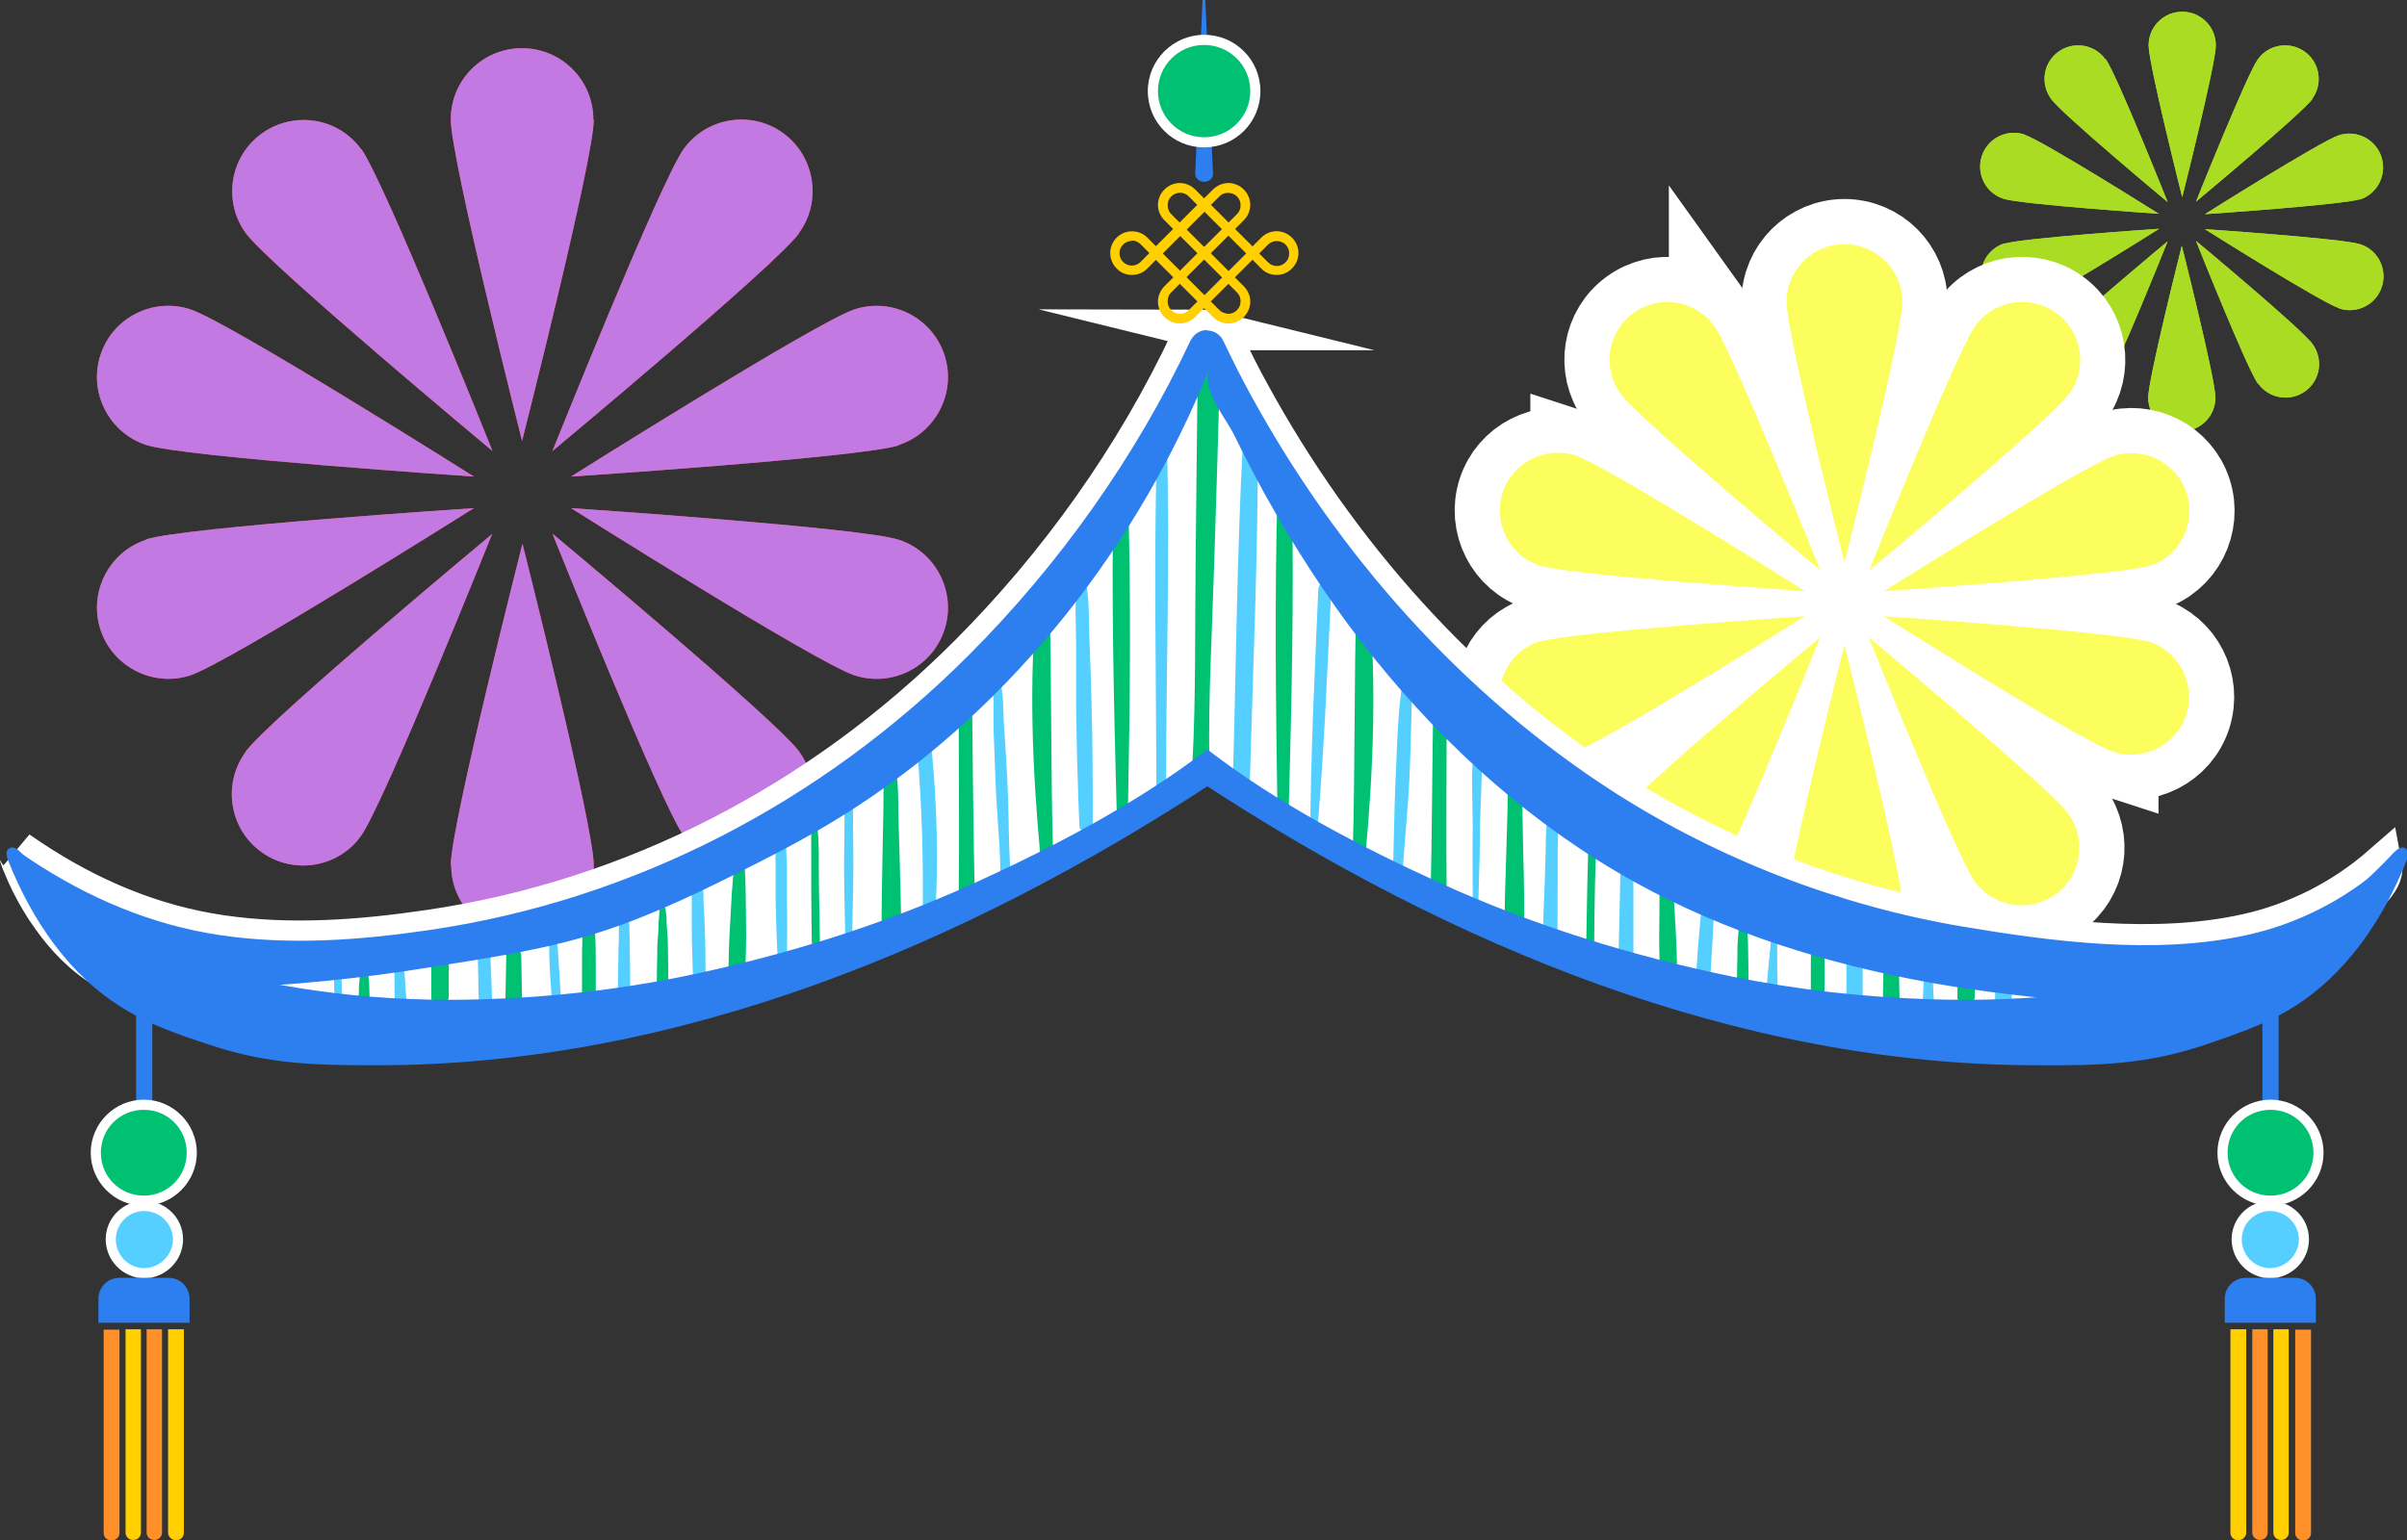 <svg viewBox="0 0 59.43 38.04" xmlns="http://www.w3.org/2000/svg" data-name="Layer 2" id="Layer_2">
  <rect x="0" y="0" width="59.43" height="38.04" fill="#333333" stroke="none"/>
  <defs>
    <style>
      .cls-1 {
        fill: #ffcf00;
      }

      .cls-2 {
        fill: #c379e2;
      }

      .cls-3 {
        fill: #2d7fef;
      }

      .cls-4 {
        fill: #00c072;
      }

      .cls-5 {
        fill: #fa4244;
      }

      .cls-6 {
        fill: #fcfe5e;
      }

      .cls-7 {
        stroke-width: 2.23px;
      }

      .cls-7, .cls-8, .cls-9 {
        fill: #fff;
      }

      .cls-7, .cls-9 {
        stroke: #fff;
        stroke-miterlimit: 10;
      }

      .cls-10 {
        fill: #aadc24;
      }

      .cls-11 {
        fill: #55cfff;
      }

      .cls-12 {
        fill: #ff8f29;
      }
    </style>
  </defs>
  <g data-name="Layer 1" id="Layer_1-2">
    <g>
      <g>
        <g>
          <path d="M53.04,9.82c0-.46.83-3.75.83-3.75,0,0,.83,3.29.83,3.75s-.37.83-.83.83-.83-.37-.83-.83Z" class="cls-10"></path>
          <path d="M50.64,8.5c.27-.37,2.88-2.54,2.88-2.54,0,0-1.26,3.15-1.53,3.52s-.79.45-1.16.18-.45-.79-.18-1.16Z" class="cls-10"></path>
          <path d="M49.48,6.02c.44-.14,3.83-.37,3.83-.37,0,0-2.87,1.81-3.31,1.95s-.91-.1-1.05-.54.1-.91.54-1.05Z" class="cls-10"></path>
          <path d="M49.99,3.33c.44.14,3.31,1.95,3.31,1.95,0,0-3.39-.23-3.83-.37s-.68-.61-.54-1.05.61-.68,1.05-.54Z" class="cls-10"></path>
          <path d="M51.99,1.46c.27.37,1.53,3.53,1.53,3.53,0,0-2.61-2.17-2.88-2.55s-.19-.89.18-1.16.89-.19,1.16.18Z" class="cls-10"></path>
          <path d="M54.71,1.12c0,.46-.83,3.75-.83,3.75,0,0-.83-3.29-.83-3.75s.37-.83.83-.83.83.37.83.83Z" class="cls-10"></path>
          <path d="M57.1,2.44c-.27.37-2.88,2.54-2.88,2.54,0,0,1.26-3.15,1.53-3.52s.79-.45,1.16-.18.45.79.18,1.16Z" class="cls-10"></path>
          <path d="M58.27,4.92c-.44.14-3.83.37-3.83.37,0,0,2.87-1.81,3.31-1.95s.91.1,1.05.54-.1.91-.54,1.05Z" class="cls-10"></path>
          <path d="M57.75,7.61c-.44-.14-3.31-1.95-3.31-1.95,0,0,3.39.23,3.83.37s.68.61.54,1.05-.61.68-1.05.54Z" class="cls-10"></path>
          <path d="M55.75,9.48c-.27-.37-1.53-3.53-1.53-3.53,0,0,2.61,2.17,2.88,2.55s.19.89-.18,1.16-.89.19-1.16-.18Z" class="cls-10"></path>
        </g>
        <g>
          <path d="M53.04,9.82c0-.46.83-3.75.83-3.75,0,0,.83,3.29.83,3.75s-.37.83-.83.83-.83-.37-.83-.83Z" class="cls-10"></path>
          <path d="M50.64,8.5c.27-.37,2.88-2.54,2.88-2.54,0,0-1.26,3.15-1.53,3.52s-.79.45-1.16.18-.45-.79-.18-1.16Z" class="cls-10"></path>
          <path d="M49.48,6.02c.44-.14,3.83-.37,3.83-.37,0,0-2.87,1.81-3.31,1.95s-.91-.1-1.05-.54.1-.91.54-1.05Z" class="cls-10"></path>
          <path d="M49.99,3.33c.44.14,3.31,1.95,3.31,1.95,0,0-3.39-.23-3.83-.37s-.68-.61-.54-1.05.61-.68,1.05-.54Z" class="cls-10"></path>
          <path d="M51.99,1.46c.27.37,1.53,3.53,1.53,3.53,0,0-2.61-2.17-2.88-2.55s-.19-.89.18-1.16.89-.19,1.16.18Z" class="cls-10"></path>
          <path d="M54.71,1.12c0,.46-.83,3.75-.83,3.75,0,0-.83-3.29-.83-3.75s.37-.83.83-.83.83.37.83.83Z" class="cls-10"></path>
          <path d="M57.1,2.44c-.27.37-2.88,2.54-2.88,2.54,0,0,1.26-3.15,1.53-3.52s.79-.45,1.16-.18.45.79.18,1.16Z" class="cls-10"></path>
          <path d="M58.27,4.92c-.44.14-3.83.37-3.83.37,0,0,2.87-1.81,3.31-1.95s.91.1,1.05.54-.1.91-.54,1.05Z" class="cls-10"></path>
          <path d="M57.75,7.61c-.44-.14-3.31-1.95-3.31-1.95,0,0,3.39.23,3.83.37s.68.61.54,1.05-.61.68-1.05.54Z" class="cls-10"></path>
          <path d="M55.75,9.48c-.27-.37-1.53-3.53-1.53-3.53,0,0,2.61,2.17,2.88,2.55s.19.89-.18,1.16-.89.19-1.16-.18Z" class="cls-10"></path>
        </g>
      </g>
      <g>
        <g>
          <path d="M44.11,22.36c0-.79,1.43-6.43,1.43-6.43,0,0,1.43,5.64,1.43,6.43s-.64,1.43-1.43,1.43-1.43-.64-1.43-1.43Z" class="cls-7"></path>
          <path d="M40.01,20.1c.46-.64,4.93-4.36,4.93-4.36,0,0-2.16,5.4-2.62,6.04s-1.36.78-2,.32c-.64-.46-.78-1.36-.32-2Z" class="cls-7"></path>
          <path d="M38.01,15.85c.75-.24,6.55-.63,6.55-.63,0,0-4.92,3.1-5.67,3.34s-1.56-.17-1.8-.92.17-1.56.92-1.8Z" class="cls-7"></path>
          <path d="M38.9,11.25c.75.24,5.67,3.35,5.67,3.35,0,0-5.8-.39-6.55-.63s-1.16-1.05-.92-1.8,1.05-1.16,1.8-.92Z" class="cls-7"></path>
          <path d="M42.32,8.04c.46.64,2.62,6.04,2.62,6.04,0,0-4.47-3.72-4.93-4.36s-.32-1.53.32-1.99,1.53-.32,1.99.32Z" class="cls-7"></path>
          <path d="M46.97,7.46c0,.79-1.43,6.43-1.43,6.43,0,0-1.43-5.64-1.43-6.43s.64-1.43,1.43-1.43,1.43.64,1.43,1.43Z" class="cls-7"></path>
          <path d="M51.08,9.73c-.46.64-4.93,4.36-4.93,4.36,0,0,2.16-5.4,2.62-6.04s1.36-.78,2-.32.78,1.36.32,2Z" class="cls-7"></path>
          <path d="M53.07,13.97c-.75.24-6.55.63-6.55.63,0,0,4.92-3.1,5.67-3.34s1.56.17,1.8.92-.17,1.56-.92,1.8Z" class="cls-7"></path>
          <path d="M52.18,18.57c-.75-.24-5.67-3.35-5.67-3.35,0,0,5.8.39,6.55.63s1.16,1.05.92,1.8c-.24.75-1.05,1.16-1.8.92Z" class="cls-7"></path>
          <path d="M48.76,21.78c-.46-.64-2.62-6.04-2.62-6.04,0,0,4.47,3.72,4.93,4.36s.32,1.53-.32,1.99-1.53.32-1.99-.32Z" class="cls-7"></path>
        </g>
        <g>
          <path d="M44.11,22.36c0-.79,1.43-6.43,1.43-6.43,0,0,1.43,5.64,1.43,6.43s-.64,1.43-1.43,1.43-1.43-.64-1.43-1.43Z" class="cls-6"></path>
          <path d="M40.01,20.1c.46-.64,4.93-4.36,4.93-4.36,0,0-2.16,5.4-2.62,6.04s-1.36.78-2,.32c-.64-.46-.78-1.36-.32-2Z" class="cls-6"></path>
          <path d="M38.01,15.85c.75-.24,6.55-.63,6.55-.63,0,0-4.92,3.1-5.67,3.34s-1.56-.17-1.8-.92.17-1.56.92-1.8Z" class="cls-6"></path>
          <path d="M38.9,11.25c.75.24,5.67,3.35,5.67,3.35,0,0-5.8-.39-6.55-.63s-1.16-1.05-.92-1.8,1.05-1.16,1.8-.92Z" class="cls-6"></path>
          <path d="M42.32,8.04c.46.64,2.62,6.04,2.62,6.04,0,0-4.47-3.72-4.93-4.36s-.32-1.53.32-1.99,1.53-.32,1.99.32Z" class="cls-6"></path>
          <path d="M46.97,7.46c0,.79-1.43,6.43-1.43,6.43,0,0-1.43-5.64-1.43-6.43s.64-1.43,1.43-1.43,1.43.64,1.43,1.43Z" class="cls-6"></path>
          <path d="M51.08,9.73c-.46.64-4.93,4.36-4.93,4.36,0,0,2.16-5.4,2.62-6.04s1.36-.78,2-.32.78,1.36.32,2Z" class="cls-6"></path>
          <path d="M53.07,13.97c-.75.24-6.55.63-6.55.63,0,0,4.92-3.1,5.67-3.34s1.56.17,1.8.92-.17,1.56-.92,1.8Z" class="cls-6"></path>
          <path d="M52.18,18.57c-.75-.24-5.67-3.35-5.67-3.35,0,0,5.8.39,6.55.63s1.16,1.05.92,1.8c-.24.75-1.05,1.16-1.8.92Z" class="cls-6"></path>
          <path d="M48.76,21.78c-.46-.64-2.62-6.04-2.62-6.04,0,0,4.47,3.72,4.93,4.36s.32,1.53-.32,1.99-1.53.32-1.99-.32Z" class="cls-6"></path>
        </g>
      </g>
      <g>
        <g>
          <path d="M11.13,21.36c0-.97,1.77-7.93,1.77-7.93,0,0,1.76,6.96,1.76,7.94s-.79,1.76-1.76,1.76-1.76-.79-1.76-1.76Z" class="cls-5"></path>
          <path d="M6.06,18.57c.57-.79,6.09-5.38,6.09-5.38,0,0-2.67,6.67-3.24,7.46s-1.68.96-2.46.39c-.79-.57-.96-1.68-.39-2.46Z" class="cls-5"></path>
          <path d="M3.61,13.32c.93-.3,8.09-.77,8.09-.77,0,0-6.08,3.83-7,4.13s-1.92-.21-2.22-1.13.21-1.92,1.13-2.22Z" class="cls-5"></path>
          <path d="M4.7,7.64c.93.3,7,4.13,7,4.13,0,0-7.17-.48-8.09-.78s-1.43-1.3-1.13-2.22c.3-.93,1.3-1.43,2.22-1.13Z" class="cls-5"></path>
          <path d="M8.92,3.68c.57.79,3.24,7.46,3.24,7.46,0,0-5.52-4.6-6.09-5.38s-.4-1.89.39-2.46,1.89-.4,2.46.39Z" class="cls-5"></path>
          <path d="M14.66,2.96c0,.97-1.77,7.93-1.77,7.93,0,0-1.76-6.96-1.76-7.94s.79-1.76,1.76-1.76,1.76.79,1.76,1.76Z" class="cls-5"></path>
          <path d="M19.73,5.76c-.57.79-6.09,5.38-6.09,5.38,0,0,2.67-6.67,3.24-7.46s1.68-.96,2.46-.39.96,1.68.39,2.46Z" class="cls-5"></path>
          <path d="M22.19,11c-.93.3-8.09.77-8.09.77,0,0,6.08-3.83,7-4.13.93-.3,1.92.21,2.22,1.13s-.21,1.92-1.13,2.22Z" class="cls-5"></path>
          <path d="M21.1,16.68c-.93-.3-7-4.13-7-4.13,0,0,7.17.48,8.09.78s1.43,1.3,1.13,2.22c-.3.93-1.3,1.43-2.22,1.13Z" class="cls-5"></path>
          <path d="M16.88,20.64c-.57-.79-3.24-7.46-3.24-7.46,0,0,5.52,4.6,6.09,5.38.57.79.4,1.89-.39,2.46s-1.89.4-2.46-.39Z" class="cls-5"></path>
        </g>
        <g>
          <path d="M11.13,21.36c0-.97,1.77-7.93,1.77-7.93,0,0,1.76,6.96,1.76,7.94s-.79,1.76-1.76,1.76-1.76-.79-1.76-1.76Z" class="cls-2"></path>
          <path d="M6.06,18.57c.57-.79,6.09-5.38,6.09-5.38,0,0-2.67,6.67-3.24,7.46s-1.68.96-2.46.39c-.79-.57-.96-1.68-.39-2.46Z" class="cls-2"></path>
          <path d="M3.61,13.32c.93-.3,8.09-.77,8.09-.77,0,0-6.08,3.83-7,4.13s-1.92-.21-2.22-1.13.21-1.92,1.13-2.22Z" class="cls-2"></path>
          <path d="M4.7,7.64c.93.3,7,4.13,7,4.13,0,0-7.17-.48-8.09-.78s-1.43-1.3-1.13-2.22c.3-.93,1.3-1.43,2.22-1.13Z" class="cls-2"></path>
          <path d="M8.92,3.68c.57.79,3.24,7.46,3.24,7.46,0,0-5.52-4.6-6.09-5.38s-.4-1.89.39-2.46,1.89-.4,2.46.39Z" class="cls-2"></path>
          <path d="M14.66,2.96c0,.97-1.77,7.93-1.77,7.93,0,0-1.76-6.96-1.76-7.94s.79-1.76,1.76-1.76,1.76.79,1.76,1.76Z" class="cls-2"></path>
          <path d="M19.73,5.76c-.57.79-6.09,5.38-6.09,5.38,0,0,2.67-6.67,3.24-7.46s1.68-.96,2.46-.39.96,1.68.39,2.46Z" class="cls-2"></path>
          <path d="M22.19,11c-.93.3-8.09.77-8.09.77,0,0,6.08-3.83,7-4.13.93-.3,1.92.21,2.22,1.13s-.21,1.92-1.13,2.22Z" class="cls-2"></path>
          <path d="M21.1,16.68c-.93-.3-7-4.13-7-4.13,0,0,7.17.48,8.09.78s1.43,1.3,1.13,2.22c-.3.93-1.3,1.43-2.22,1.13Z" class="cls-2"></path>
          <path d="M16.88,20.64c-.57-.79-3.24-7.46-3.24-7.46,0,0,5.52,4.6,6.09,5.38.57.79.4,1.89-.39,2.46s-1.89.4-2.46-.39Z" class="cls-2"></path>
        </g>
      </g>
      <path d="M29.81,8.15c-.17,0-.33.09-.42.27-1.35,2.87-3.24,5.53-5.48,7.77-3.61,3.61-8.24,6.04-13.31,6.78-1.7.25-3.43.38-5.14.13s-3.28-.92-4.71-1.87c-.1-.07-.21-.14-.31-.21.01.01.05.15.06.17.03.07.05.14.08.2.06.14.12.28.19.42.15.29.31.57.5.83.36.51.81.98,1.35,1.29.82.48,1.67.34,2.57.45,1.07.13,2.15.26,3.22.35,2.15.19,4.31.27,6.45.03,4.33-.47,8.58-2.69,12.34-4.82.79-.44,1.57-.91,2.23-1.53.95.57,1.93,1.14,2.89,1.7,1.44.83,2.87,1.45,4.38,2.12,2.46,1.09,4.99,2.04,7.61,2.64,1.32.3,2.67.52,4.02.61,1.24.08,2.37-.14,3.6-.14,1.92.01,3.53-.42,5.07-1.62.61-.48,1.05-1.17,1.56-1.77.14-.16.29-.36.25-.57-.95.83-2.11,1.42-3.34,1.69-2.26.5-4.8.17-7.06-.21-3.04-.52-5.97-1.65-8.57-3.31-3.77-2.42-6.84-5.9-8.98-9.82-.24-.43-.46-.88-.67-1.32-.08-.18-.25-.27-.42-.27Z" class="cls-9"></path>
      <g>
        <path d="M30.69,10.87c-.15,2.79-.17,5.59-.25,8.39,0,.27.41.28.42,0,.08-2.8.2-5.59.2-8.39,0-.24-.36-.25-.37,0h0Z" class="cls-11"></path>
        <path d="M32.55,14.55c-.09,2.05-.19,4.09-.2,6.14,0,.1.15.1.16,0,.18-2.04.26-4.09.36-6.14.01-.21-.31-.21-.32,0h0Z" class="cls-11"></path>
        <path d="M38.19,20.34c-.03.25-.02.51-.03.76l-.02.73c-.02.5-.05.99-.04,1.49,0,.22.33.22.34,0,.03-.5.01-.99.02-1.49v-.73c0-.25.02-.51,0-.76-.01-.17-.24-.17-.26,0h0Z" class="cls-11"></path>
        <path d="M40.01,21.45l-.05,2.28c0,.24.37.24.37,0v-2.28c-.01-.2-.32-.2-.32,0h0Z" class="cls-11"></path>
        <path d="M42.02,22.38c-.07.58-.1,1.17-.15,1.75-.02.23.35.24.36,0,.03-.58.08-1.17.09-1.75,0-.2-.28-.19-.3,0h0Z" class="cls-11"></path>
        <path d="M43.77,23.06c-.06.1-.05.24-.06.35l-.04.4c-.02.26-.05.53-.07.79-.02.18.29.19.29,0,0-.26,0-.53-.01-.79v-.39c0-.12.01-.26-.04-.37-.01-.03-.06-.03-.08,0h0Z" class="cls-11"></path>
        <path d="M47.52,23.73l-.06,1.28c0,.2.31.2.3,0l-.06-1.29c0-.11-.17-.11-.17,0h0Z" class="cls-11"></path>
        <path d="M49.27,23.96l-.02,1.23c0,.11.1.22.21.22s.22-.09.22-.21l-.02-1.23c0-.1-.09-.21-.2-.2s-.2.08-.2.2h0Z" class="cls-11"></path>
        <path d="M26.59,14.43c-.06.5-.02,1.02-.02,1.52s0,.97,0,1.46c.01.99.04,1.99.08,2.98,0,.21.33.22.33,0,0-1.01,0-2.03-.03-3.04-.01-.51-.03-1.01-.05-1.52-.02-.48,0-.97-.08-1.44-.02-.15-.22-.1-.24.03h0Z" class="cls-11"></path>
        <path d="M22.65,18.58c.12,1.36.15,2.73.13,4.09,0,.2.3.21.31,0,.08-1.37.05-2.73-.08-4.09-.02-.23-.38-.24-.36,0h0Z" class="cls-11"></path>
        <path d="M20.92,19.45c-.09.29-.06.64-.07.94,0,.34-.01.68-.01,1.01,0,.68.03,1.35.03,2.03,0,.11.17.11.17,0,0-.68.03-1.35.03-2.03,0-.34,0-.68-.01-1.01,0-.3.03-.65-.06-.95-.01-.04-.06-.04-.07,0h0Z" class="cls-11"></path>
        <path d="M19.19,20.61c-.06.25-.04.52-.04.78v.82c.01.55.03,1.09.06,1.64,0,.14.21.14.21,0,.02-.55.02-1.09.01-1.64v-.82c-.02-.25,0-.53-.07-.78-.02-.08-.15-.09-.17,0h0Z" class="cls-11"></path>
        <path d="M17.1,21.71c-.03.19-.02.4-.02.59,0,.2,0,.41,0,.61,0,.41.02.81.03,1.22,0,.2.31.21.31,0,0-.41,0-.81-.02-1.22,0-.2-.02-.41-.03-.61,0-.19,0-.41-.05-.59-.02-.1-.2-.12-.22,0h0Z" class="cls-11"></path>
        <path d="M15.36,22.53c-.08.13-.08.3-.08.45,0,.17,0,.33-.01.5,0,.33-.02.67-.01,1,0,.19.3.2.3,0,0-.33,0-.67-.01-1,0-.17,0-.33-.01-.5,0-.15,0-.32-.08-.45-.02-.03-.06-.03-.09,0h0Z" class="cls-11"></path>
        <path d="M13.59,23.13c-.03.08-.03.14-.03.23,0,.07,0,.14,0,.21l.02.46c.02.31.04.62.07.92.01.13.22.14.21,0-.01-.31-.03-.63-.05-.94l-.03-.46c0-.07-.01-.15-.02-.22-.01-.08-.02-.14-.06-.22-.03-.05-.09-.03-.11.01h0Z" class="cls-11"></path>
        <path d="M11.79,23.37l.02.8c0,.27,0,.55.04.81.01.07.09.12.16.11.08-.01.12-.07.13-.14.02-.26,0-.53-.01-.79l-.03-.79c0-.2-.31-.2-.31,0h0Z" class="cls-11"></path>
        <path d="M9.76,23.79s-.02.05-.02.08c0,.02,0,.05,0,.07,0,.05,0,.1,0,.16,0,.1,0,.2,0,.3,0,.2,0,.41.02.61,0,.08.06.15.14.15.08,0,.15-.06.15-.14,0-.21-.02-.42-.04-.63,0-.11-.01-.22-.02-.32,0-.05-.01-.09-.02-.14,0-.02,0-.05,0-.07,0-.03-.03-.06-.03-.09-.01-.1-.16-.07-.17.02h0Z" class="cls-11"></path>
        <path d="M24.57,16.76c-.07.19-.04.41-.04.62v.6c.02.44.03.87.05,1.31.03.87.14,1.75.12,2.62,0,.18.3.18.28,0-.09-.89-.06-1.78-.11-2.67-.02-.44-.05-.87-.08-1.31-.03-.37.01-.84-.13-1.19-.02-.04-.08-.03-.09.01h0Z" class="cls-11"></path>
        <path d="M28.57,10.87c-.09,2.9-.02,5.81-.02,8.71,0,.16.24.16.24,0,0-2.9.1-5.81.02-8.71,0-.16-.24-.16-.24,0h0Z" class="cls-11"></path>
        <path d="M45.59,23.61v1.46c-.01.11.08.21.19.21s.21-.09.21-.21v-1.46c-.01-.11-.1-.2-.21-.2s-.2.09-.2.2h0Z" class="cls-11"></path>
        <path d="M34.66,16.67c-.15.82-.16,1.68-.2,2.51s-.04,1.73-.08,2.59c0,.16.24.16.24,0,.04-.85.14-1.69.18-2.54.02-.41.03-.83.04-1.24s.04-.87,0-1.29c0-.1-.17-.14-.19-.03h0Z" class="cls-11"></path>
        <path d="M8.26,24.01s-.01.06-.01.09c0,.03,0,.06,0,.09,0,.06,0,.11,0,.17s0,.11.01.17c0,.06.02.12.03.18,0,.04.05.06.08.05.04,0,.06-.03.07-.07,0-.06,0-.11,0-.17s0-.11,0-.17,0-.11-.01-.16c0-.06,0-.12-.03-.18-.02-.06-.13-.08-.14,0h0Z" class="cls-11"></path>
        <path d="M36.4,18.67c-.08.29-.05.64-.05.94,0,.33.02.67.01,1-.01.67.01,1.33,0,2,0,.09.14.09.14,0,0-.67.04-1.33.04-2,0-.33.02-.67.03-1,0-.3.05-.65-.03-.94-.02-.07-.12-.07-.14,0h0Z" class="cls-11"></path>
      </g>
      <g>
        <path d="M29.58,8.9c-.03,1.66-.04,3.33-.06,4.99s.01,3.33-.08,4.99c-.01.27.43.28.42,0-.03-1.66.07-3.33.12-4.99s.11-3.33.14-4.99c0-.35-.54-.36-.55,0h0Z" class="cls-4"></path>
        <path d="M31.54,12.17c-.07,2.6-.04,5.21,0,7.81,0,.18.28.19.28,0,.07-2.6.13-5.21.08-7.81,0-.24-.36-.24-.37,0h0Z" class="cls-4"></path>
        <path d="M33.49,14.78c-.06,2.09-.03,4.19-.09,6.28,0,.21.3.21.32,0,.19-2.07.27-4.21.08-6.28-.02-.19-.3-.21-.31,0h0Z" class="cls-4"></path>
        <path d="M35.39,17.24c-.03,1.66-.03,3.32-.07,4.98,0,.26.41.27.4,0-.02-1.66,0-3.32,0-4.98,0-.22-.34-.23-.34,0h0Z" class="cls-4"></path>
        <path d="M37.27,19.07c-.06.32-.04.66-.05.99l-.03,1.03c-.02.69-.05,1.37-.04,2.06,0,.31.48.32.48,0,.01-.69,0-1.37-.02-2.06l-.02-1.03c0-.33.01-.67-.04-.99-.02-.14-.26-.14-.28,0h0Z" class="cls-4"></path>
        <path d="M39.25,20.27c-.04.28-.03.57-.04.85l-.02.81c-.01.55-.02,1.11-.03,1.66,0,.13.2.13.2,0,0-.56.01-1.13.02-1.69s.05-1.11-.01-1.64c0-.07-.1-.04-.11.01h0Z" class="cls-4"></path>
        <path d="M41.01,21.35c-.05.46-.03.94-.04,1.41s0,.94.02,1.41c0,.27.43.28.42,0,0-.48-.02-.96-.05-1.44s-.04-.95-.11-1.41c-.02-.14-.23-.1-.24.03h0Z" class="cls-4"></path>
        <path d="M43.01,22.36s-.03.04-.04.06c-.02.03-.02.08-.02.12-.01.09-.01.18-.02.27,0,.18-.02.36-.03.53,0,.37-.02.74-.01,1.11,0,.18.28.19.28,0,0-.37,0-.74-.01-1.11,0-.18-.02-.36-.03-.53,0-.09,0-.18-.02-.27,0-.03,0-.09-.02-.12-.01-.02-.04-.04-.04-.07,0-.03-.04-.03-.05,0h0Z" class="cls-4"></path>
        <path d="M44.73,23.01c-.02.3-.02.6-.02.9s0,.6,0,.9c0,.22.34.23.34,0,0-.3,0-.6,0-.9s0-.6-.02-.9c-.01-.18-.27-.19-.28,0h0Z" class="cls-4"></path>
        <path d="M46.51,23.59l-.02,1.08c0,.11.09.21.2.21s.21-.09.21-.2l-.02-1.08c0-.1-.08-.2-.19-.2s-.19.08-.2.19h0Z" class="cls-4"></path>
        <path d="M48.33,23.73v.87c-.02.12.08.23.2.23s.23-.09.23-.22v-.87c-.02-.11-.1-.21-.22-.21s-.21.09-.21.2h0Z" class="cls-4"></path>
        <path d="M27.49,12.17c-.05,2.6.01,5.21.08,7.81,0,.18.28.19.28,0,.05-2.6.08-5.21,0-7.81,0-.23-.36-.24-.37,0h0Z" class="cls-4"></path>
        <path d="M25.6,14.78c-.2,2.07-.11,4.21.08,6.28.02.2.33.22.32,0-.06-2.09-.03-4.19-.09-6.28,0-.2-.29-.2-.31,0h0Z" class="cls-4"></path>
        <path d="M23.67,17.24c0,1.66.02,3.32,0,4.98,0,.26.41.27.4,0-.04-1.66-.05-3.32-.07-4.98,0-.22-.34-.23-.34,0h0Z" class="cls-4"></path>
        <path d="M21.85,19.07c-.05.32-.03.66-.04.99l-.02,1.03c-.01.69-.03,1.37-.02,2.06,0,.31.48.32.48,0,0-.69-.02-1.37-.04-2.06l-.03-1.03c0-.33,0-.67-.05-.99-.02-.14-.26-.15-.28,0h0Z" class="cls-4"></path>
        <path d="M20.05,20.27c-.03.28-.02.57-.02.85v.81c0,.55.01,1.11.02,1.66,0,.13.2.13.2,0-.01-.56-.02-1.13-.03-1.69s.02-1.11-.06-1.64c0-.06-.1-.04-.11.01h0Z" class="cls-4"></path>
        <path d="M18.14,21.35c-.07.46-.08.94-.11,1.41s-.04.94-.05,1.41c0,.27.41.28.42,0,.01-.47.03-.94.02-1.41s0-.94-.04-1.41c-.02-.16-.22-.16-.24,0h0Z" class="cls-4"></path>
        <path d="M16.34,22.36s-.03.04-.04.06c-.02.03-.02.08-.02.12-.01.09-.01.18-.02.27,0,.18-.02.36-.03.53,0,.37-.02.74-.01,1.11,0,.18.28.19.28,0,0-.37,0-.74-.01-1.11,0-.18-.02-.36-.03-.53,0-.09,0-.18-.02-.27,0-.03,0-.09-.02-.12-.01-.02-.04-.04-.04-.07,0-.03-.04-.03-.05,0h0Z" class="cls-4"></path>
        <path d="M8.97,23.72c-.09.11-.08.26-.09.4,0,.11-.02.21-.02.32,0,.25-.02.49-.01.74,0,.18.28.19.28,0,0-.25,0-.49-.01-.74,0-.1-.01-.21-.02-.31-.01-.14,0-.3-.09-.42,0,0-.03,0-.03,0h0Z" class="cls-4"></path>
        <path d="M14.39,23.01c-.02.3-.02.6-.02.9s0,.6,0,.9c0,.22.34.23.34,0,0-.3,0-.6,0-.9s0-.6-.02-.9c-.01-.18-.27-.19-.28,0h0Z" class="cls-4"></path>
        <path d="M12.5,23.59l-.02,1.08c0,.11.09.21.2.21s.21-.09.21-.2l-.02-1.08c0-.1-.08-.2-.19-.2s-.19.08-.2.19h0Z" class="cls-4"></path>
        <path d="M10.65,23.73v.87c-.02.12.08.23.2.23s.23-.09.23-.22v-.87c-.02-.11-.1-.21-.22-.21s-.21.09-.21.2h0Z" class="cls-4"></path>
      </g>
      <path d="M29.76,0l.19,4.3c0,.11-.1.19-.22.19s-.22-.09-.22-.19l.18-4.3h.08Z" class="cls-3"></path>
      <rect height="8.21" width=".4" y="24" x="3.36" class="cls-3"></rect>
      <g>
        <path d="M3.56,29.65c-.65,0-1.19-.53-1.19-1.18s.53-1.19,1.19-1.19,1.18.53,1.18,1.19-.53,1.18-1.18,1.18Z" class="cls-4"></path>
        <path d="M3.55,27.41c.59,0,1.06.47,1.06,1.06s-.47,1.06-1.06,1.06-1.06-.47-1.06-1.06.47-1.06,1.06-1.06M3.55,27.16c-.72,0-1.31.59-1.31,1.31s.59,1.31,1.31,1.31,1.31-.59,1.31-1.31-.59-1.31-1.31-1.31h0Z" class="cls-8"></path>
      </g>
      <g>
        <circle r=".83" cy="30.62" cx="3.56" class="cls-11"></circle>
        <path d="M3.56,29.91c.39,0,.71.32.71.7s-.32.71-.71.71-.7-.32-.7-.71.32-.7.7-.7M3.56,29.66c-.53,0-.95.43-.95.95s.43.96.95.96.96-.43.96-.96-.43-.95-.96-.95h0Z" class="cls-8"></path>
      </g>
      <rect height="8.21" width=".4" y="24" x="55.86" class="cls-3"></rect>
      <g>
        <path d="M56.06,29.65c-.65,0-1.18-.53-1.18-1.18s.53-1.19,1.18-1.19,1.18.53,1.18,1.19-.53,1.18-1.18,1.18Z" class="cls-4"></path>
        <path d="M56.06,27.41c.59,0,1.06.47,1.06,1.06s-.47,1.06-1.06,1.06-1.06-.47-1.06-1.06.47-1.06,1.06-1.06M56.06,27.16c-.72,0-1.31.59-1.31,1.31s.59,1.31,1.31,1.31,1.31-.59,1.31-1.31-.59-1.31-1.31-1.31h0Z" class="cls-8"></path>
      </g>
      <g>
        <circle r=".83" cy="30.62" cx="56.05" class="cls-11"></circle>
        <path d="M56.05,29.91c.39,0,.71.32.71.7s-.32.71-.71.71-.7-.32-.7-.71.32-.7.7-.7M56.05,29.66c-.53,0-.95.43-.95.95s.43.96.95.96.96-.43.96-.96-.43-.95-.96-.95h0Z" class="cls-8"></path>
      </g>
      <g>
        <path d="M29.73,3.51c-.7,0-1.26-.57-1.26-1.26s.57-1.26,1.26-1.26,1.26.57,1.26,1.26-.57,1.26-1.26,1.26Z" class="cls-4"></path>
        <path d="M29.73,1.11c.63,0,1.14.51,1.14,1.14s-.51,1.14-1.14,1.14-1.14-.51-1.14-1.14.51-1.14,1.14-1.14M29.73.86c-.76,0-1.39.62-1.39,1.39s.62,1.39,1.39,1.39,1.39-.62,1.39-1.39-.62-1.39-1.39-1.39h0Z" class="cls-8"></path>
      </g>
      <path d="M29.98,19.31c-6.13,4.02-13.22,7-20.67,7-1.5,0-2.68-.02-4.12-.5-.73-.24-1.47-.49-2.12-.89-1.35-.81-2.29-2.2-2.87-3.67-.04-.1-.07-.25.03-.3.1-.06.21.03.29.11,1.11,1.2,2.58,2.28,4.17,2.74,2.39.69,4.76.96,7.25.88,1.65-.05,3.29-.23,4.91-.56,2.48-.51,4.9-1.26,7.21-2.31,1.97-.9,4.03-1.98,5.75-3.3,1.71,1.32,3.77,2.4,5.75,3.3,2.3,1.05,4.73,1.8,7.21,2.31,1.62.33,3.26.51,4.91.56,2.49.08,4.86-.19,7.25-.88,1.59-.46,3.06-1.54,4.17-2.74.08-.08.19-.17.29-.11.09.06.07.2.03.3-.58,1.47-1.51,2.85-2.87,3.67-.66.4-1.4.64-2.12.89-1.44.48-2.61.51-4.12.5-7.45,0-14.54-2.98-20.67-7-.03-.01.37,0,.36,0" class="cls-3"></path>
      <line y2="25.76" x2="50.25" y1="25.76" x1="52.26" class="cls-3"></line>
      <g>
        <path d="M29.73,7.61l-1.36-1.36,1.36-1.36,1.36,1.36-1.36,1.36ZM28.71,6.26l1.03,1.03,1.03-1.03-1.03-1.03-1.03,1.03Z" class="cls-1"></path>
        <path d="M29.73,6.42l-.98-.98c-.1-.1-.16-.24-.16-.38s.06-.28.16-.38c.1-.1.24-.16.38-.16s.28.06.38.16l.22.22.22-.22c.1-.1.24-.16.38-.16s.28.06.38.16c.1.1.16.24.16.38s-.06.28-.16.38l-.98.98ZM29.14,4.76c-.08,0-.16.03-.22.09-.06.06-.09.13-.09.22s.03.16.09.22l.81.81.81-.81c.06-.06.09-.13.09-.22s-.03-.16-.09-.22c-.11-.11-.32-.12-.43,0l-.38.38-.38-.38c-.06-.06-.13-.09-.22-.09Z" class="cls-1"></path>
        <path d="M31.52,6.79c-.14,0-.28-.05-.38-.16l-.38-.38.38-.38c.1-.1.24-.16.38-.16s.28.06.38.16c.1.1.16.24.16.38s-.06.28-.16.38c-.11.11-.24.16-.38.16ZM31.09,6.26l.22.22c.12.12.31.12.43,0,.06-.06.09-.13.09-.22s-.03-.16-.09-.22c-.12-.12-.32-.11-.43,0l-.22.22Z" class="cls-1"></path>
        <path d="M30.33,7.99c-.14,0-.28-.06-.38-.16l-.22-.22-.22.22c-.1.1-.24.16-.38.16s-.28-.06-.38-.16c-.1-.1-.16-.24-.16-.38s.06-.28.16-.38l.98-.98.98.98c.1.1.16.24.16.38s-.06.28-.16.38c-.1.1-.24.16-.38.16ZM29.73,7.28l.38.38c.12.12.32.12.43,0,.06-.06.09-.13.09-.22s-.03-.16-.09-.22l-.81-.81-.81.81c-.06.06-.09.13-.09.22s.03.16.09.22c.12.12.32.12.43,0l.38-.38Z" class="cls-1"></path>
        <path d="M27.95,6.79c-.14,0-.28-.05-.38-.16-.21-.21-.21-.55,0-.76.21-.21.55-.21.76,0l.38.38-.38.38c-.11.11-.24.16-.38.16ZM27.95,5.95c-.08,0-.16.03-.22.09-.12.12-.12.31,0,.43.12.12.31.12.43,0l.22-.22-.22-.22c-.06-.06-.14-.09-.22-.09Z" class="cls-1"></path>
      </g>
      <path d="M57.18,32.67v-.59c0-.29-.23-.52-.52-.52h-1.21c-.29,0-.52.23-.52.52v.59s2.26,0,2.26,0Z" class="cls-3"></path>
      <path d="M56.67,32.83v5.05c.03.23.39.22.39-.02v-5.02h-.39Z" class="cls-12"></path>
      <path d="M55.46,32.83h-.39v5.02c0,.25.36.25.39.02v-5.04Z" class="cls-1"></path>
      <path d="M55.99,32.83h-.38v5.04c.03.22.35.22.38,0v-5.05Z" class="cls-12"></path>
      <path d="M56.51,32.83h-.38v5.04c.03.22.35.22.38,0v-5.04Z" class="cls-1"></path>
      <path d="M2.43,32.67v-.59c0-.29.23-.52.52-.52h1.21c.29,0,.52.23.52.52v.59s-2.26,0-2.26,0Z" class="cls-3"></path>
      <path d="M2.95,32.83v5.05c-.03.23-.39.22-.39-.02v-5.02h.39Z" class="cls-12"></path>
      <path d="M4.15,32.83h.39v5.02c0,.25-.36.25-.39.02v-5.04Z" class="cls-1"></path>
      <path d="M3.62,32.83h.38v5.04c-.03.22-.35.22-.38,0v-5.05Z" class="cls-12"></path>
      <path d="M3.1,32.83h.38v5.04c-.03.22-.35.22-.38,0v-5.04Z" class="cls-1"></path>
      <path d="M29.81,8.15c-.17,0-.33.09-.42.27-1.35,2.87-3.24,5.53-5.48,7.77-3.61,3.61-8.24,6.04-13.31,6.78-1.7.25-3.43.38-5.14.13s-3.28-.92-4.71-1.87c-.1-.07-.21-.14-.31-.21.01.01.05.15.06.17.03.07.05.14.08.2.06.14.12.28.19.42.15.29.31.57.5.83.36.51.81.98,1.35,1.29.76.44,1.93.51,2.79.48,1.75-.07,3.49-.24,5.21-.52,1.44-.23,2.96-.45,4.35-.92,1.27-.42,2.54-1.05,3.74-1.66.83-.42,1.65-.87,2.43-1.38,3.91-2.54,7-6.53,8.72-10.83-.21.52.41,1.22.62,1.66.32.65.65,1.29,1.02,1.92.72,1.25,1.53,2.46,2.44,3.59,1.78,2.21,3.94,4.14,6.43,5.52,2.26,1.25,4.75,2.02,7.29,2.48,1.3.23,2.62.38,3.95.48s2.44.34,3.69-.07c.6-.2,1.49-.48,1.89-.99.45-.58.91-1.15,1.39-1.72.14-.16.29-.36.25-.57-.95.83-2.11,1.42-3.34,1.69-2.26.5-4.8.17-7.06-.21-3.04-.52-5.97-1.65-8.57-3.31-3.77-2.42-6.84-5.9-8.98-9.82-.24-.43-.46-.88-.67-1.32-.08-.18-.25-.27-.42-.27Z" class="cls-3"></path>
    </g>
  </g>
</svg>